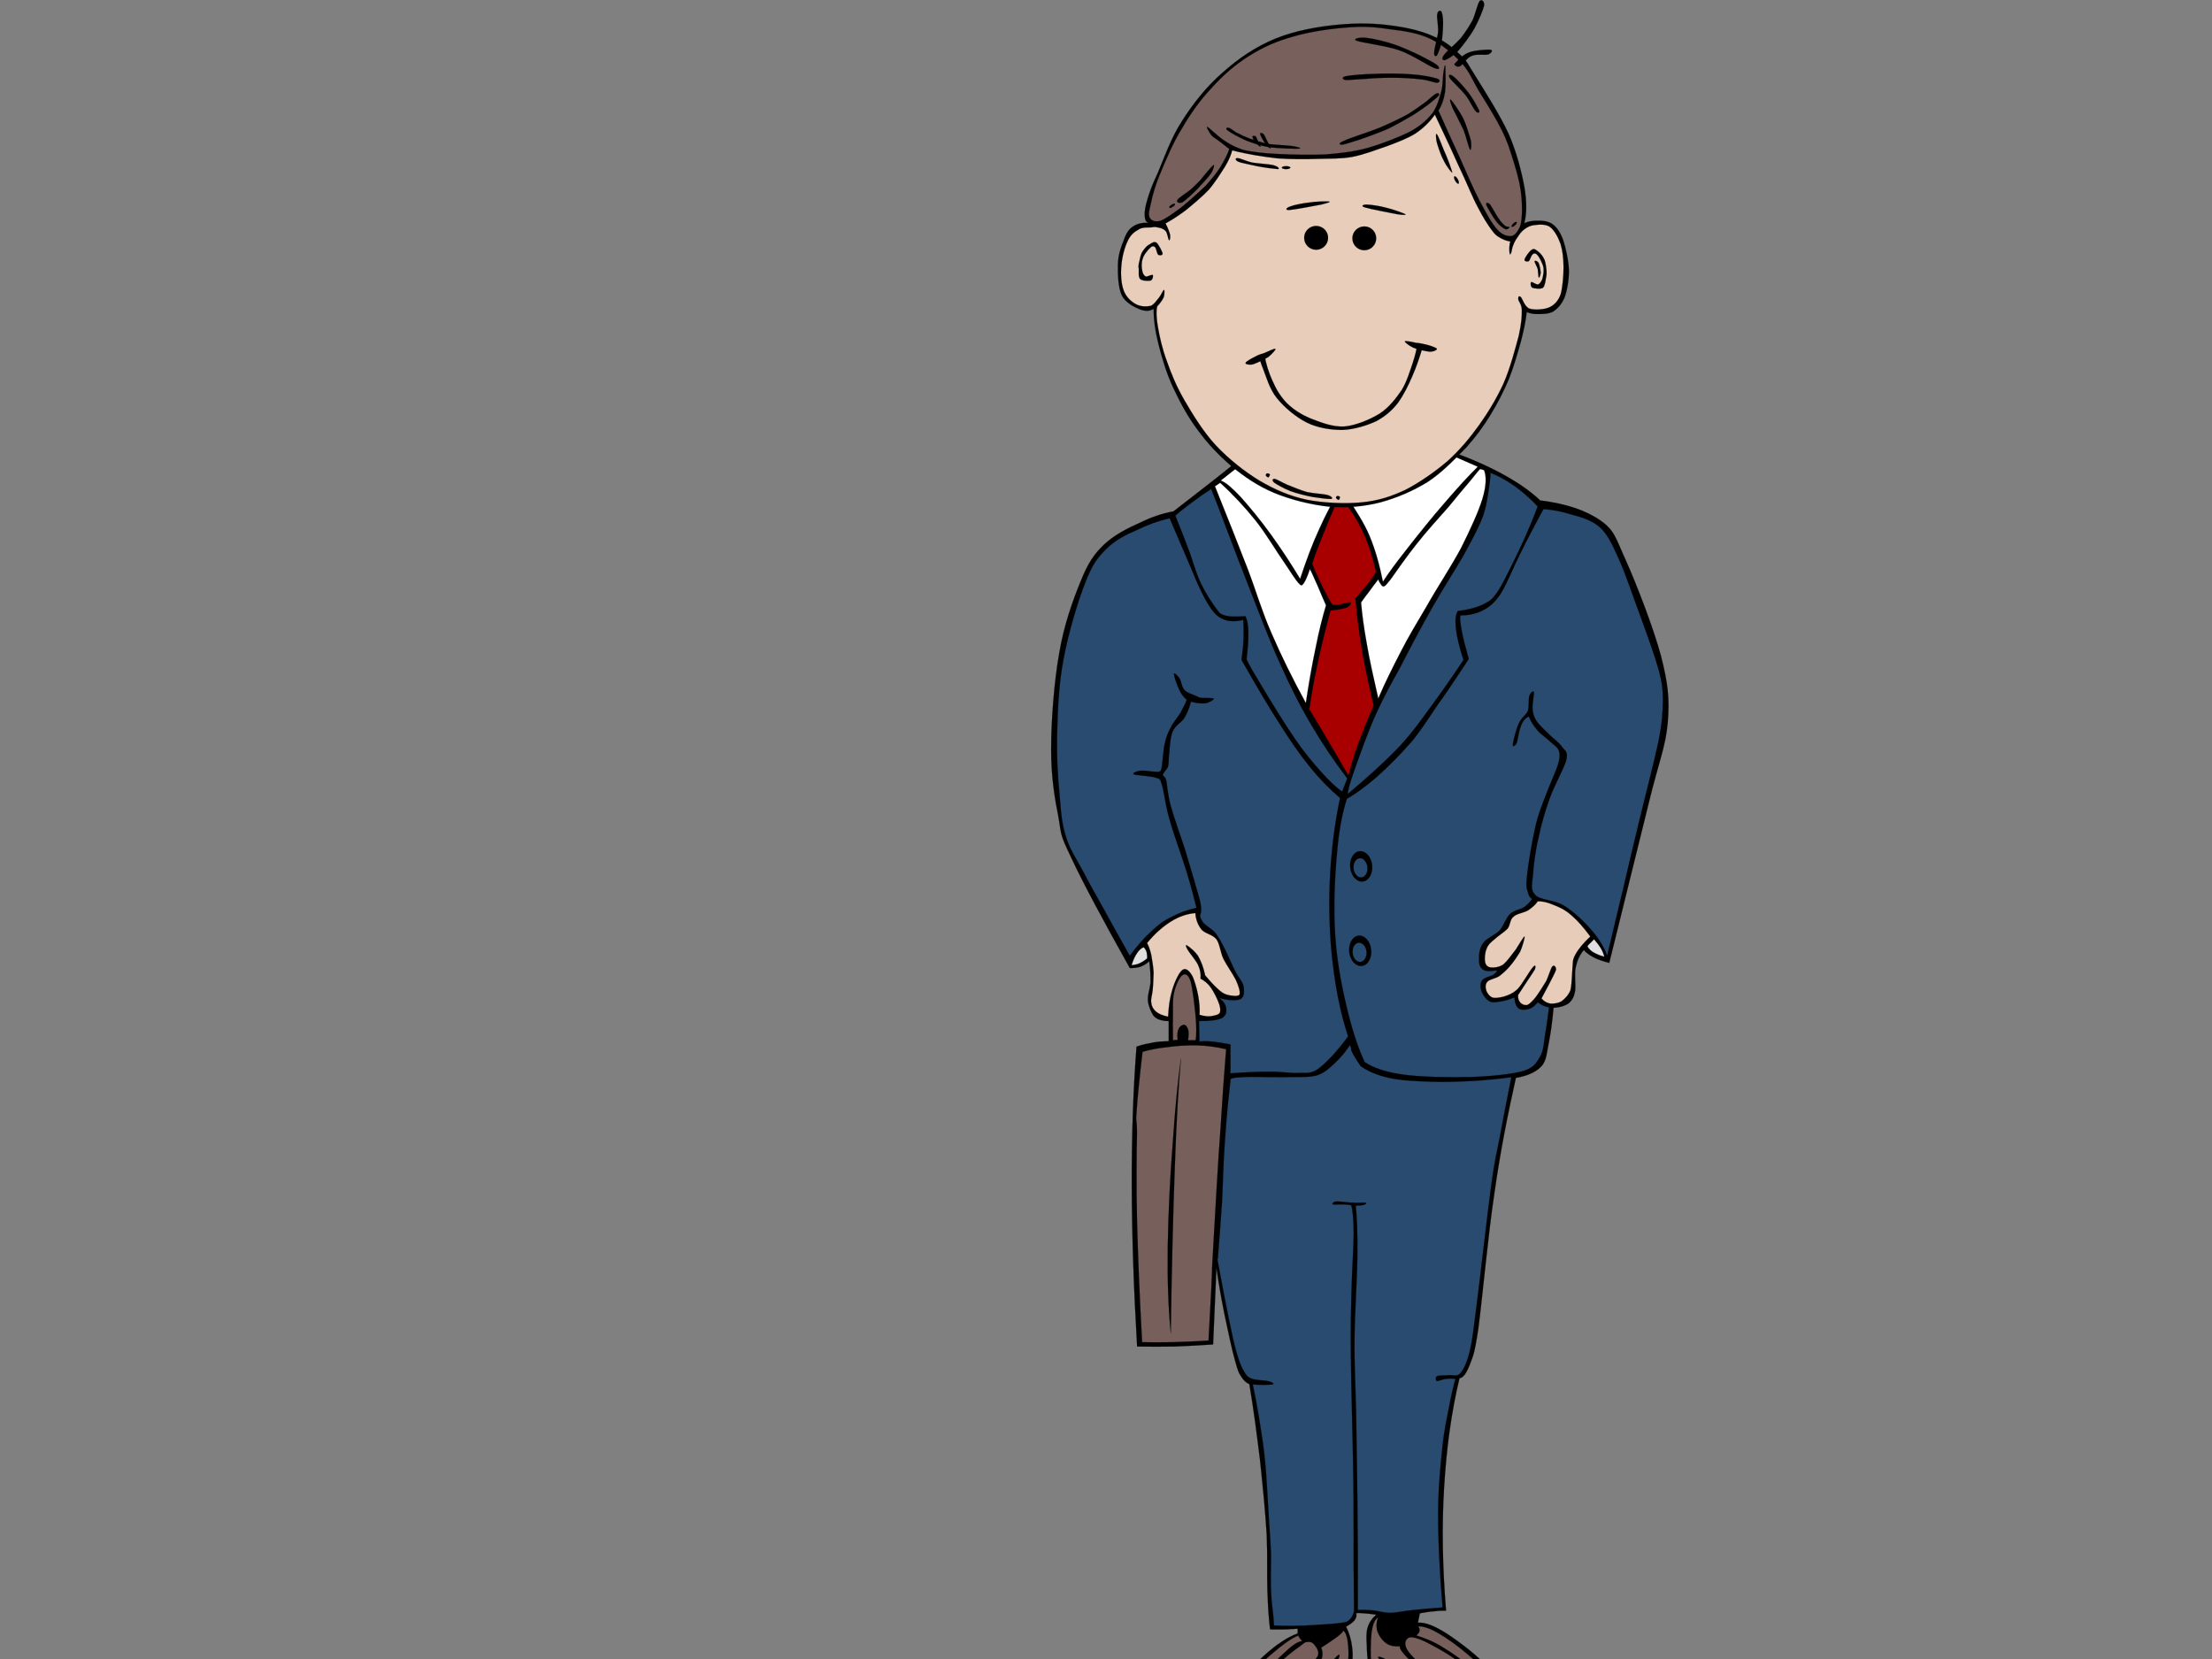 <?xml version="1.0"?><svg width="640" height="480" xmlns="http://www.w3.org/2000/svg">
 <rect width="100%" height="100%" fill="#808080" stroke="none"/>
 <title>business person</title>
 <g>
  <g id="g5">
   <g id="g3081">
    <path d="m365.359,127.343c-2.973,2.544 -6.603,5.488 -10.891,8.947c-4.345,3.488 -9.29,7.232 -14.95,11.663l0,0c-3.202,0.572 -6.289,1.629 -9.719,3.287c-3.545,1.572 -7.518,3.573 -10.491,6.433c-2.859,2.801 -4.517,5.23 -6.632,10.49c-2.173,5.288 -4.831,12.549 -6.203,20.782c-1.486,8.118 -2.344,19.696 -2.344,27.785c-0.029,8.004 1.058,14.464 2.144,19.839c0.915,5.203 0.2,4.345 3.688,11.634c3.43,7.347 9.033,17.753 16.923,31.873l0,0c1.086,0.029 2.115,-0.056 3.087,-0.372c0.972,-0.372 1.715,-0.858 2.544,-1.571l0,0c0.314,2.287 0.4,4.402 0.372,6.232c-0.2,1.829 -0.829,3.345 -0.772,4.86c0,1.401 0.686,2.916 1.172,3.888c0.4,0.915 0.943,1.315 1.744,1.744c0.8,0.343 1.801,0.572 3.116,0.572l0,0l0,5.832l0,0c-1.515,0.028 -3.173,0.085 -4.659,0.4c-1.515,0.285 -3.173,0.6 -4.659,1.172l0,0c-0.943,12.149 -1.401,25.098 -1.372,39.734c0.029,14.579 0.543,29.959 1.544,47.024l0,0c3.573,0.057 7.204,0.057 10.891,0c3.688,-0.143 7.347,-0.343 11.091,-0.6l0,0l0.972,-22.153l0,0c0.629,4.459 1.401,8.889 2.315,13.407c0.943,4.517 2.201,10.52 3.116,13.607c0.829,2.973 0.972,3.287 1.744,4.459c0.686,1.086 1.429,1.801 2.344,2.144l0,0c1.258,7.403 2.173,14.664 3.087,22.011c0.772,7.375 1.572,15.293 1.944,21.754c0.257,6.317 0.029,11.521 0.2,16.152c0.143,4.517 0.4,8.204 0.772,11.063l0,0c1.772,0.029 3.373,0.029 4.688,0c1.344,-0.086 2.401,-0.115 3.287,-0.2l0,0l0,1.372l0,0c-3.03,1.086 -6.232,3.259 -9.719,6.403c-3.545,3.23 -8.519,8.261 -11.063,12.435c-2.658,4.058 -4.088,8.433 -4.288,11.463c-0.2,2.916 0.943,5.631 3.316,5.832c2.373,0.057 6.603,-2.4 10.491,-5.059c3.802,-2.773 7.804,-6.317 12.235,-11.063l0,0l6.032,0l0,0c1.401,-1.515 2.859,-3.029 4.259,-4.659c1.315,-1.658 3.345,-3.229 4.088,-5.06c0.629,-2.03 0.686,-4.316 0.4,-6.402c-0.257,-2.058 -0.8,-4.002 -1.744,-5.832l0,0l0,0c1.201,-0.715 2.001,-1.258 2.516,-1.944c0.457,-0.715 0.629,-1.258 0.4,-1.944l0,0c0.486,-0.114 1.086,-0.114 2.115,0c0.943,0.029 2.173,0.2 3.688,0.4l0,0l0,0c-1.201,1.058 -2.115,2.344 -2.516,3.859c-0.429,1.486 -0.314,3.173 -0.2,5.06c0,1.715 0.172,3.573 0.4,5.46l0,0c0.773,2.03 1.972,3.773 3.488,5.231c1.486,1.486 3.402,2.573 5.631,3.487l0,0l6.032,-1.343l0,0c2.144,2.716 5.175,5.203 9.319,7.575c4.088,2.344 11.72,6.174 15.179,6.402c3.373,0.086 5.603,-2.344 5.031,-5.631c-0.772,-3.402 -5.46,-9.862 -9.119,-13.978c-3.773,-4.231 -9.147,-8.233 -12.721,-10.577c-3.517,-2.287 -6.375,-3.402 -8.461,-3.23l0,0l0.572,-2.716l0,0c1.429,-0.257 2.83,-0.486 4.088,-0.572c1.229,-0.172 2.43,-0.2 3.487,-0.2l0,0c-1.029,-12.635 -1.258,-24.269 -0.572,-35.561c0.686,-11.291 2.058,-21.697 4.459,-31.673l0,0c1.086,-0.144 1.915,-1.315 2.916,-3.745c0.829,-2.431 1.343,-2.431 2.544,-10.692c1.143,-8.519 2.801,-27.042 4.659,-39.248c1.743,-12.235 3.916,-23.011 6.203,-33.217l0,0c3.345,-0.572 5.774,-1.658 7.404,-3.373c1.544,-1.772 1.515,-4.002 2.115,-6.803c0.572,-2.859 1.029,-6.146 1.372,-10.091l0,0c1.972,-0.144 3.345,-0.601 4.459,-1.373c0.972,-0.915 1.458,-1.744 1.772,-3.487c0.285,-1.802 -0.286,-4.802 0.172,-6.803c0.429,-2.001 1.172,-3.688 2.344,-5.06l0,0c0.685,0.772 1.658,1.486 2.916,2.144c1.201,0.629 2.687,1.115 4.459,1.571l0,0c4.831,-19.553 8.576,-34.646 11.463,-46.395c2.83,-11.663 4.831,-16.065 5.46,-23.126c0.572,-7.118 0.029,-11.434 -1.944,-19.238c-2.115,-7.947 -7.146,-20.953 -10.119,-27.557c-3.001,-6.575 -3.259,-8.776 -7.374,-11.663c-4.231,-2.944 -9.919,-4.888 -17.494,-5.831l0,0c-3.059,-2.944 -6.975,-5.546 -11.863,-8.147c-4.945,-2.601 -10.662,-5.003 -17.466,-7.204l0,0c-16.953,-0.688 -33.932,-1.375 -50.913,-2.089l0,0z" id="path7" stroke-miterlimit="10" stroke-width="0.036" stroke="#000000" fill-rule="evenodd"/>
    <path d="m353.211,139.035l13.464,-10.662l49.425,1.658l11.464,5.003l0,0c-2.83,2.773 -5.832,6.117 -9.319,10.148c-3.516,3.973 -8.233,9.862 -11.291,13.807c-3.03,3.831 -5.346,6.975 -6.832,9.319l0,0c-1,-4.945 -2.173,-9.175 -3.83,-13.149c-1.629,-4.002 -4.459,-8.06 -5.832,-10.319c-1.429,-2.288 -2.315,-3.43 -2.658,-3.317l0,0c-2.144,3.402 -4.231,7.319 -6.146,11.634c-2.03,4.374 -3.716,9.005 -5.488,14.321l0,0c-2.716,-4.517 -5.488,-8.69 -8.318,-12.635c-2.887,-4.059 -6.46,-8.347 -8.833,-11.006c-2.517,-2.658 -4.346,-4.259 -5.804,-4.802l0,0z" id="path9" stroke-miterlimit="10" stroke-width="0.036" stroke="#000000" fill-rule="evenodd" fill="#ffffff"/>
    <path d="m387.484,143.523c-2.315,5.288 -4.059,9.519 -5.346,12.806c-1.315,3.287 -2.144,5.488 -2.487,6.832l0,0c1.029,2.516 2.03,4.631 3.001,6.66c0.972,1.944 1.915,3.659 2.83,5.145l0,0c0.343,0.114 0.915,0.114 1.829,0c0.886,-0.114 3.001,-0.886 3.487,-0.657c0.314,0.086 -0.229,1.058 -1.172,1.486c-1,0.343 -2.516,0.657 -4.659,0.829l0,0c-1.401,5.231 -2.658,10.148 -3.659,14.979c-1.058,4.831 -1.887,9.233 -2.487,13.635l0,0c0.8,1.258 2.058,3.402 4.002,6.66c1.915,3.202 4.316,7.289 7.318,12.492l0,0c0.715,-2.773 1.515,-5.717 2.83,-9.147c1.229,-3.402 2.687,-7.118 4.488,-11.148l0,0c-1.344,-5.403 -2.459,-10.634 -3.345,-15.808c-0.886,-5.231 -1.544,-10.205 -1.972,-15.15l0,0c1.658,-1.858 2.944,-3.373 3.973,-4.66c1,-1.372 1.629,-2.23 2.002,-3.001l0,0c-1.001,-4.545 -2.344,-8.689 -4.146,-12.32c-1.829,-3.688 -3.916,-6.861 -6.489,-9.633l0,0z" id="path11" stroke-miterlimit="10" stroke-width="0.036" stroke="#000000" fill-rule="evenodd" fill="#a80000"/>
    <path d="m353.038,139.692l-1.515,1.001l0,0c3.63,8.948 6.689,16.78 9.49,23.955c2.687,7.089 3.973,11.92 6.832,18.466c2.801,6.489 6.089,13.178 9.976,20.296l0,0c0.886,-5.946 1.829,-11.263 2.83,-15.951c0.943,-4.774 1.944,-8.776 3.001,-12.32l0,0c-1.429,-3.173 -2.344,-5.574 -3.173,-7.318c-0.8,-1.772 -1.258,-2.83 -1.486,-3.173l0,0c-0.715,2.144 -1.286,3.459 -1.829,4.174c-0.515,0.686 -0.686,0.772 -1.515,-0.172c-0.915,-1.029 -2.144,-3.03 -4.145,-6.003c-2.201,-3.086 -5.231,-8.318 -8.318,-12.148c-3.087,-3.831 -6.432,-7.433 -10.148,-10.806l0,0z" id="path13" stroke-miterlimit="10" stroke-width="0.036" stroke="#000000" fill-rule="evenodd" fill="#ffffff"/>
    <path d="m428.247,135.69l1.143,0.343l0,0c0.714,1.859 0.657,4.488 -0.486,8.319c-1.172,3.802 -3.516,8.89 -6.146,14.15c-2.744,5.173 -6.946,11.491 -9.833,16.636c-2.944,4.974 -5.345,8.947 -7.66,13.464c-2.344,4.574 -4.546,8.89 -6.489,13.492l0,0c-1.373,-6.003 -2.516,-11.12 -3.317,-15.808c-0.858,-4.688 -1.372,-8.604 -1.658,-11.977l0,0c0.8,-1.143 1.629,-2.258 2.487,-3.345c0.801,-1.172 1.63,-2.173 2.488,-3.316l0,0c0.172,0.543 0.4,0.943 0.685,1.315c0.229,0.343 0.486,0.829 1.001,0.686c0.428,-0.257 0.428,-0.172 2.001,-2.173c1.515,-2.144 4.659,-6.66 7.461,-10.148c2.772,-3.573 6.603,-7.718 9.176,-10.662c2.43,-2.944 4.287,-5.231 5.803,-6.975c1.572,-1.829 2.543,-3.202 3.344,-4.002l0,0z" id="path15" stroke-miterlimit="10" stroke-width="0.036" stroke="#000000" fill-rule="evenodd" fill="#ffffff"/>
    <path d="m350.381,141.522c-2.03,1.315 -3.716,2.487 -5.488,3.831c-1.744,1.315 -3.316,2.487 -4.831,3.83l0,0c1.544,3.773 2.887,7.318 4.145,10.634c1.172,3.345 1.915,6.175 3.345,9.147c1.401,2.887 3.116,5.574 5.145,8.176l0,0c0.486,0.572 1.372,0.915 2.658,1.143c1.258,0.143 2.887,0.143 5.003,0l0,0c0.486,1.029 0.8,2.544 0.829,4.659c0.029,2.087 -0.143,4.659 -0.515,7.833l0,0c0.543,1.286 2.03,3.802 4.345,7.661c2.344,3.888 6.66,11.005 9.633,15.293c2.83,4.116 5.346,7.118 7.661,9.662c2.315,2.601 4.202,4.345 6.003,5.66l0,0l1.486,-3.83l0,0c-3.773,-4.917 -7.232,-10.091 -10.491,-15.636c-3.316,-5.603 -5.946,-10.863 -8.976,-17.637c-3.173,-6.918 -6.317,-15.351 -9.319,-22.983c-3.087,-7.717 -6.861,-18.009 -8.661,-22.611c-1.802,-4.632 -2.459,-6.203 -1.972,-4.831l0,0z" id="path17" stroke-miterlimit="10" stroke-width="0.036" stroke="#000000" fill-rule="evenodd" fill="#294b70"/>
    <path d="m430.907,136.691c2.458,0.886 4.802,2.201 7.146,3.83c2.344,1.687 4.545,3.545 6.832,6.004l0,0c-1.258,3.43 -2.773,7.031 -4.659,11.148c-1.943,4.087 -4.831,10.147 -6.66,13.12c-1.887,2.773 -2.373,3.001 -4.316,4.002c-2.002,1.001 -4.459,1.629 -7.49,2.001l0,0c-0.629,1.058 -0.8,2.773 -0.514,5.145c0.285,2.344 0.972,5.346 2.172,9.005l0,0c-2.744,4.174 -5.631,8.29 -8.661,12.463c-3.059,4.145 -5.575,7.89 -9.634,12.32c-4.202,4.431 -9.176,8.947 -15.15,13.978l0,0c-0.029,-0.886 0.6,-3.23 2.001,-7.146c1.458,-4.031 3.973,-11.377 6.317,-16.322c2.23,-4.917 4.031,-8.09 6.832,-13.149c2.659,-5.26 6.433,-12.32 9.462,-17.637c3.03,-5.317 5.974,-9.805 8.49,-14.121c2.458,-4.402 4.574,-8.289 6.003,-11.977c1.286,-3.773 1.658,-8.033 2.002,-10.148c0.257,-2.144 0.199,-2.945 -0.172,-2.516l0,0z" id="path19" stroke-miterlimit="10" stroke-width="0.036" stroke="#000000" fill-rule="evenodd" fill="#294b70"/>
    <path d="m333.8,89.353c-0.057,3.116 0.457,6.545 1.429,10.405c0.943,3.802 2.344,8.49 4.316,12.635c1.944,4.087 4.145,8.289 7.032,12.063c2.773,3.83 5.946,7.174 9.633,10.347c3.63,3.001 7.604,5.774 12.378,7.775c4.802,2.002 10.834,3.488 16.094,4.031c5.174,0.372 10.034,-0.057 14.807,-1.286c4.746,-1.315 9.405,-3.287 13.635,-5.917c4.146,-2.716 7.947,-6.718 11.092,-9.918c2.916,-3.288 5.002,-6.146 7.031,-9.462c2.058,-3.345 3.831,-6.832 5.317,-10.348c1.429,-3.573 2.544,-7.575 3.458,-10.805c0.858,-3.259 1.429,-6.089 1.715,-8.604l0,0c0.829,0.4 1.887,0.6 3.173,0.6c1.286,-0.029 3.059,0.029 4.431,-0.714c1.315,-0.858 2.458,-2.058 3.316,-4.031c0.744,-2.002 1.315,-5.145 1.286,-7.89c-0.114,-2.916 -0.943,-6.66 -1.715,-8.918c-0.858,-2.23 -1.829,-3.602 -3.029,-4.459c-1.315,-0.915 -2.888,-1.029 -4.288,-1.001c-1.401,-0.029 -2.658,0.172 -3.888,0.714l0,0c0.743,-2.829 0.743,-6.26 0,-10.634c-0.83,-4.374 -2.259,-10.091 -4.603,-15.379c-2.487,-5.374 -7.118,-12.663 -9.49,-16.465c-2.373,-3.746 -2.401,-4.374 -4.402,-6.204c-2.002,-1.944 -4.288,-3.916 -7.519,-5.26c-3.316,-1.515 -7.347,-2.573 -11.977,-3.173c-4.716,-0.714 -10.119,-0.858 -15.779,-0.314c-5.803,0.514 -12.549,1.715 -18.238,4.03c-5.746,2.344 -10.834,5.832 -15.379,9.919c-4.631,4.031 -8.519,8.977 -11.663,13.95c-3.173,4.831 -5.403,11.291 -7.032,15.093c-1.744,3.716 -2.23,5.203 -2.887,7.318c-0.657,2.144 -0.943,3.717 -0.858,5.031c0.086,1.173 0.372,1.802 1.172,2.002l0,0c-1.972,-0.143 -3.516,0.285 -4.745,1.172c-1.258,0.858 -1.972,2.315 -2.601,4.146c-0.743,1.801 -1.486,3.973 -1.572,6.632c-0.057,2.63 0.029,6.832 1.143,9.062c1.029,2.087 3.602,3.345 5.174,4.002c1.574,0.571 2.802,0.628 4.031,-0.144l0,0l0,0z" id="path21" stroke-miterlimit="10" stroke-width="0.036" stroke="#000000" fill-rule="evenodd"/>
    <path d="m337.231,64.626c1.829,-0.972 3.802,-2.258 5.917,-3.858c2.058,-1.687 4.631,-3.802 6.603,-5.889c1.944,-2.288 3.487,-4.803 4.745,-6.775c1.115,-1.887 1.744,-3.459 2.001,-4.602l0,0c4.602,1.172 8.89,1.829 13.092,2.315c4.202,0.285 8.176,0.256 11.92,0.143c3.63,-0.114 6.375,0.029 9.776,-0.572c3.373,-0.657 7.032,-2.087 10.206,-3.173c3.087,-1.173 5.66,-2.115 8.06,-3.602c2.287,-1.572 4.117,-3.316 5.604,-5.46l0,0c1.172,2.458 2.372,5.06 3.716,7.918c1.344,2.801 2.63,5.86 4.174,9.062c1.486,3.173 3.059,7.118 4.602,9.948c1.402,2.744 2.887,5.06 4.031,6.603c1.086,1.43 1.486,1.602 2.43,2.172c0.915,0.486 1.772,0.858 2.888,1.001l0,0c-0.2,0.515 -0.257,1.086 -0.286,1.715c-0.057,0.515 0.029,1.802 0.143,2.002c0.086,0.143 0.229,-0.086 0.429,-0.573c0.144,-0.485 0.229,-1.458 0.572,-2.143c0.285,-0.801 0.714,-1.572 1.286,-2.315c0.486,-0.83 1.201,-1.744 2.03,-2.288c0.772,-0.6 1.772,-1.085 3.001,-1.143c1.172,-0.172 3.087,-0.314 4.316,0.572c1.201,0.886 2.315,2.887 3.03,4.888c0.572,1.887 0.858,4.087 0.858,6.603c0.028,2.459 -0.257,6.032 -0.858,8.061c-0.686,1.858 -1.83,3.059 -3.317,3.716c-1.601,0.657 -4.402,0.801 -5.745,0.314c-1.344,-0.572 -1.972,-2.859 -2.431,-3.316c-0.6,-0.457 -0.772,-0.115 -0.743,0.572c-0.029,0.572 0.972,1.372 1.029,3.173c0.029,1.744 -0.086,3.83 -0.886,7.461c-0.972,3.573 -2.487,9.434 -4.431,13.836c-2.001,4.345 -4.402,8.289 -7.089,12.062c-2.658,3.688 -5.46,7.061 -8.947,10.234c-3.63,3.116 -8.348,6.432 -12.492,8.519c-4.231,1.944 -7.775,3.087 -12.492,3.545c-4.86,0.457 -10.977,0.2 -15.922,-0.772c-5.031,-1.086 -9.205,-2.916 -13.607,-5.488c-4.431,-2.687 -9.005,-6.346 -12.635,-10.206c-3.688,-3.973 -6.718,-8.976 -9.09,-13.035c-2.401,-4.145 -3.888,-7.86 -5.117,-11.376c-1.344,-3.63 -2.087,-7.003 -2.544,-9.662c-0.486,-2.631 -0.572,-4.717 -0.257,-6.146l0,0c0.858,-0.973 1.515,-1.802 1.858,-2.601c0.343,-0.858 0.286,-2.2 0.143,-2.172c-0.286,-0.057 -0.8,1.401 -1.429,2.172c-0.657,0.744 -1.429,2.03 -2.43,2.431c-1.229,0.256 -2.801,0.256 -4.173,-0.429c-1.401,-0.744 -2.859,-2.002 -3.602,-3.888c-0.772,-1.887 -0.972,-4.945 -0.715,-7.318c0.172,-2.516 0.972,-5.431 1.858,-7.204c0.829,-1.829 2.001,-2.63 3.173,-3.287c1.086,-0.686 2.458,-0.515 3.459,-0.572c0.829,-0.115 1.315,-0.229 2.001,0c0.8,0.114 1.601,0.343 2.287,1.001c0.543,0.543 0.743,2.516 1.029,2.716c0.2,0.114 0.4,-0.772 0.286,-1.572c-0.202,-0.86 -0.603,-1.889 -1.317,-3.318l0,0z" id="path23" stroke-miterlimit="10" stroke-width="0.036" stroke="#000000" fill-rule="evenodd" fill="#e8cdba"/>
    <path d="m329.626,75.717c0.2,-0.885 0.429,-2.258 1.001,-3.029c0.543,-0.8 1.258,-1.687 2.03,-2.002c0.6,-0.429 1.372,-0.943 2.001,-0.429c0.543,0.486 1.629,2.459 1.715,3.144c0.057,0.515 -1,0.573 -1.286,0.286c-0.4,-0.429 -0.543,-1.801 -0.858,-2.144c-0.372,-0.4 -0.886,-0.429 -1.429,0.144c-0.572,0.514 -1.887,2.001 -2.173,3.144c-0.4,1.058 -0.372,2.544 -0.143,3.458c0.114,0.858 0.486,1.429 1.001,1.715c0.486,0.143 1.715,-0.658 2.03,-0.429c0.229,0.229 0,1.315 -0.572,1.601c-0.629,0.144 -2.516,0.115 -3.03,-0.429c-0.629,-0.629 -0.4,-2.03 -0.429,-2.887c-0.142,-0.828 -0.057,-1.4 0.143,-2.144l0,0z" id="path25" stroke-miterlimit="10" stroke-width="0.036" stroke="#000000" fill-rule="evenodd"/>
    <path d="m447.457,78.347c-0.115,-0.943 -0.229,-2.287 -0.572,-3.144c-0.457,-1 -1.058,-1.802 -1.687,-2.287c-0.573,-0.457 -1.286,-1.173 -1.915,-0.715c-0.744,0.343 -2.058,2.287 -2.173,2.859c-0.2,0.543 0.8,0.743 1.229,0.485c0.372,-0.343 0.686,-1.743 1.173,-2.001c0.372,-0.372 0.914,-0.257 1.401,0.343c0.486,0.629 1.401,2.258 1.658,3.459c0.172,1.114 -0.085,2.516 -0.343,3.43c-0.314,0.744 -0.773,1.401 -1.258,1.544c-0.573,0 -1.687,-0.829 -1.915,-0.715c-0.286,0.144 -0.286,1.315 0.314,1.658c0.544,0.201 2.373,0.457 3.059,0c0.572,-0.543 0.714,-1.943 0.858,-2.772c0.17,-0.773 0.228,-1.372 0.17,-2.144l0,0z" id="path27" stroke-miterlimit="10" stroke-width="0.036" stroke="#000000" fill-rule="evenodd"/>
    <path d="m444.027,75.574c-0.114,0.286 0.657,1.458 0.886,2.287c0.114,0.8 0.172,2.173 0.286,2.459c0.143,0.143 0.485,-0.63 0.572,-1.315c0,-0.744 -0.343,-2.315 -0.572,-2.859c-0.314,-0.63 -1.143,-0.858 -1.172,-0.572l0,0z" id="path29" stroke-miterlimit="10" stroke-width="0.036" stroke="#000000" fill-rule="evenodd"/>
    <path d="m377.336,68.8c0,1.915 1.544,3.459 3.459,3.459c1.915,0 3.459,-1.544 3.459,-3.459c0,-1.887 -1.544,-3.43 -3.459,-3.43c-1.915,0 -3.459,1.543 -3.459,3.43l0,0z" id="path31" stroke-miterlimit="10" stroke-width="0.036" stroke="#000000" fill-rule="evenodd"/>
    <path d="m391.286,68.943c0,1.915 1.544,3.458 3.459,3.458c1.887,0 3.43,-1.543 3.43,-3.458c0,-1.887 -1.543,-3.43 -3.43,-3.43c-1.914,0 -3.459,1.544 -3.459,3.43l0,0z" id="path33" stroke-miterlimit="10" stroke-width="0.036" stroke="#000000" fill-rule="evenodd"/>
    <path d="m373.334,59.737c1,-0.429 3.487,-0.914 5.46,-1.143c1.801,-0.314 5.145,-0.372 5.746,-0.286c0.543,0.086 -0.257,0.372 -2.173,0.858c-2.03,0.4 -7.832,1.486 -9.348,1.602c-1.486,0.027 -0.715,-0.715 0.314,-1.031l0,0z" id="path35" stroke-miterlimit="10" stroke-width="0.036" stroke="#000000" fill-rule="evenodd"/>
    <path d="m395.575,59.195c0.972,0.029 3.658,0.372 5.517,0.915c1.858,0.429 4.859,1.514 5.46,1.829c0.457,0.257 -0.429,0.343 -2.344,0.029c-2.03,-0.4 -7.832,-1.486 -9.262,-1.944c-1.486,-0.457 -0.4,-0.916 0.629,-0.829l0,0z" id="path37" stroke-miterlimit="10" stroke-width="0.036" stroke="#000000" fill-rule="evenodd"/>
    <path d="m358.242,46.76c0.943,0.429 3.459,0.829 5.46,1.315c1.915,0.4 5.174,0.8 6.032,0.858c0.657,-0.172 -0.029,-0.772 -1.286,-1.143c-1.258,-0.314 -4.345,-0.457 -6.06,-0.743c-1.801,-0.372 -3.602,-1.315 -4.288,-1.286c-0.83,-0.057 -0.744,0.572 0.143,1.001l0,0z" id="path39" stroke-miterlimit="10" stroke-width="0.036" stroke="#000000" fill-rule="evenodd"/>
    <path d="m415.87,41.729c0.4,1.315 1.143,3.545 2.002,5.031c0.657,1.373 2.2,3.345 2.315,3.173c-0.029,-0.314 -0.973,-3.116 -1.744,-4.888c-0.886,-1.858 -2.201,-5.689 -2.716,-6.203c-0.4,-0.544 -0.315,1.486 0.142,2.887l0,0z" id="path41" stroke-miterlimit="10" stroke-width="0.036" stroke="#000000" fill-rule="evenodd"/>
    <path d="m370.877,48.504c0,0.229 0.543,0.429 1.229,0.429c0.658,0 1.229,-0.2 1.229,-0.429c0,-0.257 -0.572,-0.429 -1.229,-0.429c-0.687,0 -1.229,0.172 -1.229,0.429l0,0z" id="path43" stroke-miterlimit="10" stroke-width="0.036" stroke="#000000" fill-rule="evenodd"/>
    <path d="m420.816,51.019c-0.229,0.114 -0.115,0.686 0.2,1.258c0.343,0.6 0.772,0.972 0.972,0.858c0.2,-0.115 0.115,-0.686 -0.2,-1.258c-0.343,-0.6 -0.772,-0.973 -0.972,-0.858l0,0z" id="path45" stroke-miterlimit="10" stroke-width="0.036" stroke="#000000" fill-rule="evenodd"/>
    <path d="m364.559,103.274l1.286,-0.572l0,0c0.457,2.631 1.229,5.117 2.315,7.461c0.972,2.315 2.315,4.545 4.145,6.46c1.858,1.801 4.088,3.287 6.918,4.459c2.801,1.085 6.317,2.516 9.776,2.315c3.345,-0.314 7.375,-2.002 10.206,-3.746c2.687,-1.743 4.716,-4.431 6.317,-6.746c1.544,-2.516 2.373,-5.46 3.144,-7.632c0.686,-2.173 1.201,-3.945 1.315,-5.317l0,0l1.715,0.143l0,0c-0.858,3.002 -1.829,5.917 -3.03,8.633c-1.172,2.773 -2.516,5.46 -4.145,7.747c-1.687,2.23 -3.602,3.859 -6.203,5.317c-2.716,1.286 -6.575,2.487 -9.919,2.601c-3.402,0 -7.204,-0.6 -10.319,-2.144c-3.23,-1.629 -6.546,-4.459 -8.633,-7.061c-2.115,-2.573 -3.116,-6.261 -3.888,-8.204c-0.83,-2.03 -1.201,-3.23 -1.001,-3.716l0,0z" id="path47" stroke-miterlimit="10" stroke-width="0.036" stroke="#000000" fill-rule="evenodd"/>
    <path d="m363.272,103.131c0.8,-0.486 1.658,-0.715 2.573,-1.001c0.943,-0.372 2.916,-1.429 3.173,-1.173c0.2,0.2 -1.029,1.486 -2.03,2.315c-1.201,0.773 -3.345,1.744 -4.459,2.144c-1.115,0.229 -2.344,-0.057 -2.144,-0.429c0.143,-0.457 1.915,-1.371 2.887,-1.857l0,0z" id="path49" stroke-miterlimit="10" stroke-width="0.036" stroke="#000000" fill-rule="evenodd"/>
    <path d="m412.525,99.671c-1.029,-0.2 -1.801,-0.457 -2.744,-0.457c-1.115,-0.314 -3.173,-0.629 -3.316,-0.486c-0.143,0.229 1.143,1.258 2.43,1.858c1.143,0.515 3.659,1.058 4.803,1.172c1.172,0 2.143,-0.543 2.03,-0.857c-0.258,-0.373 -2.202,-1.002 -3.202,-1.231l0,0z" id="path51" stroke-miterlimit="10" stroke-width="0.036" stroke="#000000" fill-rule="evenodd"/>
    <path d="m355.668,43.101c-0.572,1.801 -1.544,3.458 -2.601,5.288c-1.143,1.772 -2.344,3.23 -4.145,5.26c-1.944,1.887 -5.003,4.631 -7.175,6.375c-2.287,1.687 -4.402,3.259 -5.917,3.831c-1.572,0.486 -2.658,0 -3.144,-0.8c-0.543,-0.915 -0.172,-2.259 0.343,-4.374c0.457,-2.172 1.172,-4.974 2.687,-8.519c1.515,-3.659 3.716,-8.947 6.26,-13.007c2.43,-4.202 5.117,-8.004 8.404,-11.52c3.202,-3.602 6.861,-6.861 10.977,-9.433c4.059,-2.573 8.176,-4.374 13.121,-5.717c4.831,-1.402 11.091,-2.258 15.808,-2.573c4.602,-0.372 8.118,-0.029 12.092,0.572c3.831,0.457 7.861,1.058 11.321,2.687c3.487,1.572 6.774,4.517 9.205,7.061c2.23,2.458 3.173,5.031 4.831,7.832c1.743,2.801 3.716,5.974 5.26,8.747c1.429,2.601 2.172,4.002 3.345,7.061c1.058,3.03 2.544,7.719 3.259,10.977c0.629,3.116 0.744,5.546 0.773,7.747c-0.029,2.115 -0.144,3.83 -0.657,5.145c-0.629,1.258 -1.344,2.373 -2.459,2.573c-1.143,0.028 -2.487,-0.2 -4.03,-1.887c-1.658,-1.802 -3.345,-4.975 -5.175,-8.404c-1.829,-3.573 -3.658,-7.833 -5.603,-12.235c-2.058,-4.402 -4.031,-8.89 -6.26,-13.779l0,0c0.914,-1.429 1.543,-3.144 1.887,-5.26c0.285,-2.258 0.143,-6.489 0.114,-7.518c-0.114,-0.943 -0.372,0.429 -0.543,1.687c-0.257,1.229 -0.086,3.202 -0.572,5.26c-0.544,1.972 -1.143,4.402 -2.573,6.518c-1.602,1.944 -3.373,3.659 -6.518,5.375c-3.288,1.658 -8.461,3.658 -12.55,4.802c-4.116,1.086 -7.518,1.429 -11.748,1.801c-4.316,0.2 -9.691,0.086 -13.693,-0.114c-4.031,-0.172 -7.318,-0.544 -9.976,-1.115c-2.658,-0.8 -4.431,-1.829 -6.089,-2.973c-1.829,-1.258 -4.002,-3.458 -4.545,-3.745c-0.572,-0.229 0.543,1.687 1.143,2.43c0.515,0.6 1.258,0.915 2.115,1.602c0.857,0.6 1.829,1.458 3.029,2.344l0,0z" id="path53" stroke-miterlimit="10" stroke-width="0.036" stroke="#000000" fill-rule="evenodd" fill="#78605c"/>
    <path d="m340.661,57.85c0.372,-0.685 2.716,-2.058 3.83,-3.001c1.001,-0.915 1.601,-1.486 2.687,-2.601c1.086,-1.258 3.316,-4.145 3.916,-4.459c0.4,-0.343 0.029,1.286 -0.772,2.459c-0.858,1.172 -2.43,2.887 -3.831,4.374c-1.429,1.429 -3.402,3.287 -4.374,3.916c-1.029,0.428 -1.887,-0.059 -1.458,-0.688l0,0z" id="path55" stroke-miterlimit="10" stroke-width="0.036" stroke="#000000" fill-rule="evenodd"/>
    <path d="m338.317,60.081c0.086,0.172 0.543,0.057 1,-0.257c0.457,-0.286 0.743,-0.657 0.629,-0.829c-0.086,-0.143 -0.543,-0.029 -1,0.257c-0.457,0.314 -0.743,0.685 -0.629,0.829l0,0z" id="path57" stroke-miterlimit="10" stroke-width="0.036" stroke="#000000" fill-rule="evenodd"/>
    <path d="m355.212,37.755c0.829,0.657 3.316,2.001 5.374,2.916c1.887,0.744 4.088,1.486 6.603,1.915c2.516,0.343 7.489,0.486 8.633,0.429c1.086,-0.143 -0.572,-0.543 -2.002,-0.772c-1.544,-0.2 -4.717,-0.314 -6.746,-0.573c-2.115,-0.457 -3.802,-0.972 -5.374,-1.543c-1.572,-0.572 -2.801,-1.173 -3.802,-1.687c-1.058,-0.544 -1.915,-1.429 -2.344,-1.458c-0.486,-0.144 -1.229,0.114 -0.342,0.772l0,0z" id="path59" stroke-miterlimit="10" stroke-width="0.036" stroke="#000000" fill-rule="evenodd"/>
    <path d="m364.615,38.87c0.114,0.457 1,2.058 1.572,2.801c0.515,0.715 1.258,1.286 1.458,1.258c0.086,-0.143 -0.572,-1.258 -0.886,-1.915c-0.457,-0.714 -0.829,-1.943 -1.229,-2.258c-0.372,-0.399 -1.085,-0.399 -0.915,0.115l0,0z" id="path61" stroke-miterlimit="10" stroke-width="0.036" stroke="#000000" fill-rule="evenodd"/>
    <path d="m362.386,39.556c-0.057,0.286 0.457,1.143 0.886,1.687c0.343,0.429 1.344,1.315 1.458,1.23c0.086,-0.172 -0.686,-1.43 -0.886,-1.915c-0.2,-0.515 -0.429,-1.029 -0.572,-1.115c-0.257,-0.2 -0.914,-0.2 -0.886,0.114l0,0z" id="path63" stroke-miterlimit="10" stroke-width="0.036" stroke="#000000" fill-rule="evenodd"/>
    <path d="m388.828,40.757c1.744,-0.886 7.204,-2.516 10.319,-3.802c3.059,-1.286 5.745,-2.601 8.06,-3.831c2.173,-1.343 4.002,-2.687 5.375,-3.688c1.372,-1.143 2.23,-2.002 2.916,-2.344c0.629,-0.257 1.115,-0.115 0.8,0.543c-0.429,0.544 -1.887,1.658 -3.144,2.687c-1.286,0.915 -2.744,2.002 -4.602,3.144c-1.944,1.115 -4.517,2.601 -6.946,3.802c-2.544,1.115 -5.746,2.23 -7.947,3.03c-2.287,0.714 -4.488,1.458 -5.288,1.571c-0.858,0.029 -1.373,-0.342 0.457,-1.114l0,0z" id="path65" stroke-miterlimit="10" stroke-width="0.036" stroke="#000000" fill-rule="evenodd"/>
    <path d="m389.514,22.033c1.458,-0.314 4.917,-0.572 8.176,-0.657c3.201,-0.143 7.375,-0.143 10.52,0.114c3.001,0.172 6.203,0.801 7.518,1.23c1.229,0.4 0.829,1.143 0.114,1.229c-0.772,0 -2.6,-0.773 -4.716,-1.001c-2.258,-0.256 -5.575,-0.485 -8.29,-0.457c-2.744,0 -5.574,0.114 -7.833,0.343c-2.4,0.086 -4.716,0.372 -5.717,0.314c-0.887,-0.144 -1.286,-0.887 0.228,-1.116l0,0z" id="path67" stroke-miterlimit="10" stroke-width="0.036" stroke="#000000" fill-rule="evenodd"/>
    <path d="m392.63,11.827c1.543,0.544 8.376,1.402 12.12,2.688c3.716,1.286 8.29,4.374 10.206,5.174c1.829,0.686 1.543,-0.172 1.001,-0.686c-0.629,-0.657 -2.344,-1.515 -4.374,-2.573c-2.115,-1.114 -5.175,-2.487 -7.861,-3.458c-2.83,-1.001 -6.518,-1.829 -8.404,-2.03c-1.888,-0.229 -4.289,0.285 -2.688,0.885l0,0z" id="path69" stroke-miterlimit="10" stroke-width="0.036" stroke="#000000" fill-rule="evenodd"/>
    <path d="m419.414,22.491c0.486,0.885 3.345,3.373 4.602,5.031c1.286,1.601 2.144,3.83 2.917,4.602c0.572,0.714 1.343,0.6 1,-0.229c-0.429,-0.915 -1.772,-3.402 -3.03,-5.031c-1.286,-1.687 -3.43,-4.031 -4.345,-4.717c-1,-0.8 -1.716,-0.572 -1.144,0.343l0,0z" id="path71" stroke-miterlimit="10" stroke-width="0.036" stroke="#000000" fill-rule="evenodd"/>
    <path d="m419.758,28.865c0.543,0.457 2.4,3.173 3.487,5.175c0.973,1.943 1.715,4.66 2.23,6.26c0.314,1.343 0.2,2.344 0.114,2.687c-0.114,0.515 -0.114,0.629 -0.457,-0.114c-0.372,-0.915 -0.972,-3.402 -1.687,-5.26c-0.914,-1.972 -2.43,-4.831 -3.116,-6.261c-0.688,-1.572 -1.03,-2.917 -0.573,-2.487l0,0z" id="path73" stroke-miterlimit="10" stroke-width="0.036" stroke="#000000" fill-rule="evenodd"/>
    <path d="m430.078,59.366c0.4,0.886 1.887,3.516 2.916,4.802c0.886,1.115 1.858,1.83 2.572,2.144c0.657,0.172 1.143,-0.429 1.23,-0.572c-0.029,-0.172 -0.801,-0.029 -1.23,-0.344c-0.543,-0.4 -1.143,-1.029 -1.686,-1.771c-0.629,-0.858 -1.344,-2.087 -1.802,-2.916c-0.543,-0.8 -0.915,-1.658 -1.229,-1.802c-0.457,-0.285 -1.086,-0.429 -0.771,0.458l0,0z" id="path75" stroke-miterlimit="10" stroke-width="0.036" stroke="#000000" fill-rule="evenodd"/>
    <path d="m437.366,65.598c0.143,0.143 0.572,-0.057 0.972,-0.429c0.4,-0.372 0.6,-0.773 0.457,-0.915c-0.114,-0.143 -0.543,0.057 -0.943,0.429c-0.4,0.372 -0.6,0.772 -0.486,0.915l0,0z" id="path77" stroke-miterlimit="10" stroke-width="0.036" stroke="#000000" fill-rule="evenodd"/>
    <path d="m414.956,15.058c0.085,-1.229 0.857,-3.716 1.114,-5.603c0.172,-1.887 -0.457,-4.374 -0.229,-5.375c0.144,-0.972 0.886,-1.201 1.23,-0.686c0.228,0.457 0.457,1.687 0.457,3.259c-0.029,1.515 -0.143,4.088 -0.457,5.717c-0.372,1.543 -1.001,3.173 -1.344,3.688c-0.372,0.372 -0.887,0.144 -0.772,-1l0,0z" id="path79" stroke-miterlimit="10" stroke-width="0.036" stroke="#000000" fill-rule="evenodd"/>
    <path d="m417.756,15.945c0.715,-1.058 3.345,-3.173 4.802,-4.802c1.401,-1.772 2.488,-3.488 3.488,-5.26c0.829,-1.887 1.458,-4.746 2.001,-5.488c0.515,-0.8 1.515,-0.057 1.344,1.229c-0.314,1.315 -1.544,4.288 -2.801,6.603c-1.229,2.2 -3.345,4.916 -4.687,6.489c-1.459,1.486 -3.173,2.458 -3.83,2.687c-0.773,0.085 -1.03,-0.4 -0.316,-1.458l0,0z" id="path81" stroke-miterlimit="10" stroke-width="0.036" stroke="#000000" fill-rule="evenodd"/>
    <path d="m421.216,18.088c0.6,-0.686 2.087,-2.315 3.802,-2.917c1.601,-0.629 5.203,-0.885 6.174,-0.772c0.915,0.086 0.286,0.973 -0.572,1.344c-0.972,0.285 -3.487,-0.2 -4.802,0.429c-1.401,0.514 -2.487,2.4 -3.259,2.916c-0.8,0.429 -1.286,0.029 -1.458,-0.115c-0.285,-0.17 -0.543,-0.313 0.115,-0.885l0,0z" id="path83" stroke-miterlimit="10" stroke-width="0.036" stroke="#000000" fill-rule="evenodd"/>
    <path d="m368.703,139.664c0.772,0.544 2.773,1.687 4.688,2.431c1.858,0.685 4.316,1.286 6.375,1.687c2.001,0.314 4.574,0.657 5.403,0.572c0.686,-0.143 -0.057,-0.858 -1.143,-1.143c-1.315,-0.343 -3.802,-0.4 -5.803,-0.829c-2.058,-0.572 -4.259,-1.543 -5.832,-2.144c-1.572,-0.714 -2.973,-1.571 -3.545,-1.687c-0.629,-0.087 -0.972,0.427 -0.143,1.114l0,0z" id="path85" stroke-miterlimit="10" stroke-width="0.036" stroke="#000000" fill-rule="evenodd"/>
    <path d="m386.884,143.523c-0.143,0 -0.457,0.343 -0.286,0.6c0.057,0.114 0.515,0.543 0.715,0.515c0.2,-0.057 0.372,-0.686 0.4,-0.801c-0.172,-0.256 -0.6,-0.399 -0.829,-0.314l0,0z" id="path87" stroke-miterlimit="10" stroke-width="0.036" stroke="#000000" fill-rule="evenodd"/>
    <path d="m366.588,136.977c-0.257,0.057 -0.4,0.372 -0.314,0.629c-0.029,0.114 0.543,0.543 0.715,0.515c0.172,-0.086 0.429,-0.657 0.429,-0.83c-0.172,-0.256 -0.6,-0.4 -0.829,-0.314l0,0z" id="path89" stroke-miterlimit="10" stroke-width="0.036" stroke="#000000" fill-rule="evenodd"/>
    <path d="m338.431,149.955c-3.373,0.773 -6.489,1.915 -9.576,3.43c-3.144,1.343 -6.203,2.887 -8.719,5.403c-2.544,2.487 -4.116,4.517 -6.146,9.833c-2.144,5.346 -4.888,14.665 -6.26,22.011c-1.401,7.289 -1.687,14.636 -1.858,21.382c-0.2,6.689 0.229,13.321 0.743,18.466c0.4,5.06 0.657,8.061 1.858,11.777c1.115,3.602 3.202,6.632 5.031,10.091c1.744,3.374 3.373,6.26 5.66,10.32c2.201,4.059 4.774,8.576 7.718,13.864l0,0c2.03,-2.773 4.116,-5.145 6.146,-7.003c2.03,-1.915 3.745,-3.23 6.032,-4.288c2.173,-1.172 4.545,-2.03 7.118,-2.573l0,0c-0.657,-2.6 -1.486,-6.003 -2.83,-10.32c-1.315,-4.402 -3.916,-11.291 -5.031,-15.493c-1.229,-4.231 -1.486,-7.604 -2.087,-9.576c-0.629,-1.972 -0.429,-1.801 -1.715,-2.23c-1.515,-0.543 -5.603,-0.715 -6.403,-0.972c-0.772,-0.4 0.915,-1.029 2.087,-1.115c1.201,-0.057 3.688,0.4 4.802,0.372c0.915,-0.2 0.772,-0.057 1.115,-1.344c0.257,-1.401 0.429,-4.86 0.858,-6.746c0.372,-1.915 0.943,-3.259 1.715,-4.688c0.715,-1.544 2.03,-2.973 2.83,-4.288c0.715,-1.372 1.429,-2.601 1.829,-3.802l0,0c-0.743,-0.629 -1.544,-1.515 -2.087,-2.773c-0.686,-1.315 -1.629,-4.088 -1.601,-4.688c-0.029,-0.6 1.058,0.429 1.601,1.229c0.515,0.829 0.6,2.458 1.486,3.459c0.858,0.858 2.516,1.286 3.43,1.715c0.686,0.286 0.429,0.343 1.229,0.486c0.772,0.114 3.545,-0.057 3.802,0.257c0.143,0.257 -1.344,1.143 -2.458,1.344c-1.115,0.086 -2.544,0 -4.174,-0.486l0,0c-0.4,1.715 -1.086,3.345 -1.944,4.774c-0.943,1.344 -2.601,2.144 -3.316,3.83c-0.743,1.715 -0.858,4.459 -1,6.26c-0.257,1.601 -0.086,2.916 -0.372,3.945c-0.372,0.972 -1.372,1.601 -1.458,2.315c-0.114,0.629 0.543,0.172 0.972,1.715c0.257,1.458 0.372,3.802 1.229,7.146c0.858,3.23 2.83,8.69 4.059,12.406c1.086,3.63 2.03,6.832 2.83,9.49c0.686,2.601 1.372,4.546 1.715,6.146c0.314,1.571 0.314,2.601 0.114,3.202l0,0c-0.372,0.8 -0.057,1.514 0.629,2.572c0.686,0.973 2.573,1.859 3.688,3.202c0.915,1.229 1.658,2.544 2.573,4.402c0.915,1.802 2.115,4.631 3.059,6.518c0.886,1.858 2.144,2.973 2.458,4.431c0.2,1.373 0.314,3.002 -0.858,3.688c-1.172,0.543 -3.259,0.457 -6.146,-0.257l0,0c1.229,0.972 1.772,1.772 1.972,2.829c0.143,1.001 0.029,2.201 -1.229,2.944c-1.315,0.601 -3.487,0.886 -6.632,0.858l0,0l0.114,5.917l0,0c0.915,-0.143 2.03,-0.143 3.573,0c1.486,0.143 3.287,0.429 5.403,0.858l0,0l0,8.347l0,0c4.345,-0.314 8.118,-0.514 11.434,-0.485c3.259,-0.029 5.746,0.457 8.118,0.372c2.258,-0.172 3.487,0.486 5.889,-1.229c2.43,-1.858 5.26,-4.831 8.604,-9.348l0,0c-2.144,-6.432 -3.516,-13.292 -4.431,-20.895c-0.943,-7.661 -1.229,-16.437 -0.858,-24.441c0.372,-8.061 1.315,-15.865 2.944,-23.64l0,0c-3.001,-2.544 -5.946,-5.546 -8.833,-9.119c-2.916,-3.602 -5.374,-7.175 -8.604,-12.263c-3.373,-5.174 -6.918,-11.32 -11.063,-18.552l0,0c0.314,-2.287 0.515,-4.345 0.6,-6.289c0.029,-2.001 0.029,-3.659 -0.114,-5.288l0,0c-1.744,0.429 -3.259,0.486 -4.659,0.171c-1.372,-0.372 -2.601,-1 -3.688,-2.23c-1.201,-1.344 -2.315,-3.259 -3.459,-5.517c-1.201,-2.373 -2.173,-4.717 -3.688,-8.347c-1.6,-3.746 -3.487,-8.064 -5.774,-13.494l0,0z" id="path91" stroke-miterlimit="10" stroke-width="0.036" stroke="#000000" fill-rule="evenodd" fill="#294b70"/>
    <path d="m446.542,147.325c2.601,0.114 5.231,0.657 8.004,1.515c2.801,0.743 5.86,1.601 8.29,3.658c2.172,2.03 3.458,4.574 5.403,8.948c2.03,4.344 4.459,11.777 6.518,17.237c1.972,5.431 4.031,11.12 5.174,15.208c1.03,3.945 1.173,5.488 1.201,8.947c-0.086,3.402 -0.172,6.06 -1.344,11.949c-1.258,5.917 -4.031,16.494 -5.689,23.469c-1.715,6.975 -2.716,11.349 -4.231,17.866c-1.514,6.403 -3.173,13.092 -4.86,20.382l0,0c-0.943,-2.544 -2.4,-4.916 -4.487,-7.347c-2.087,-2.458 -5.231,-5.403 -7.89,-7.061c-2.744,-1.772 -6.946,-1.629 -8.404,-3.116c-1.486,-1.544 -0.943,-3.088 -0.685,-5.832c0.172,-2.859 0.714,-7.175 1.629,-10.863c0.743,-3.688 1.829,-7.432 3.144,-11.12c1.343,-3.859 4.173,-8.719 4.86,-11.263c0.572,-2.516 -0.344,-2.601 -1.201,-3.802c-0.914,-1.315 -2.743,-2.544 -3.945,-3.802c-1.315,-1.315 -2.744,-2.573 -3.516,-3.773c-0.772,-1.201 -1.029,-2.23 -1.086,-3.516c-0.085,-1.458 0.457,-4.174 0.4,-4.745c-0.172,-0.657 -1.143,0.257 -1.372,1.201c-0.229,0.886 -0.029,2.887 -0.4,4.231c-0.573,1.229 -1.83,1.887 -2.573,3.516c-0.772,1.544 -1.658,5.088 -1.772,6.117c-0.085,0.915 0.573,0.6 1.086,-0.286c0.4,-1 0.715,-3.973 1.373,-5.288c0.543,-1.344 1.343,-2.115 2.172,-2.43l0,0c0.573,1.429 1.344,2.63 2.431,3.916c1.001,1.258 2.744,2.287 3.802,3.402c0.972,0.886 2.087,1.486 2.458,2.573c0.286,1.058 0.343,1.944 -0.286,4.088c-0.714,2.144 -2.4,5.774 -3.516,8.804c-1.115,2.916 -2.115,5.174 -3.001,9.09c-0.943,3.973 -2.115,11.006 -2.43,14.264c-0.314,3.059 -0.115,3.487 0.257,4.602c0.256,1.143 0.629,1.715 1.229,2.03l0,0c-0.573,0.886 -1.429,1.744 -2.459,2.459c-1.143,0.657 -2.743,0.772 -3.916,1.887c-1.229,1.143 -1.715,3.202 -3.001,4.745c-1.401,1.429 -3.916,2.258 -4.887,3.802c-1.029,1.486 -1.173,3.487 -1.086,4.888c-0.029,1.229 0.343,2.172 1.229,2.716c0.915,0.514 2.087,0.457 3.945,0.143l0,0c0,0.429 -0.4,0.8 -1.086,1.344c-0.858,0.4 -2.716,0.8 -3.259,1.629c-0.572,0.858 -0.457,2.287 0,3.402c0.457,1.029 1.343,2.23 2.43,2.716c1.001,0.372 2.173,0.029 3.402,-0.143c1.173,-0.2 2.315,-0.6 3.545,-1.086l0,0c0.172,1.629 0.544,2.716 1.344,3.259c0.772,0.457 2.144,0.314 3.116,0c0.886,-0.343 1.658,-0.972 2.315,-1.887l0,0c0.4,0.372 0.972,0.686 1.486,0.943c0.572,0.257 1.086,0.4 1.772,0.543l0,0c-0.372,2.687 -0.657,5.26 -1.086,7.604c-0.429,2.373 -0.372,4.517 -1.373,6.432c-1.086,1.772 -1.571,3.259 -4.888,4.346c-3.458,0.972 -9.49,1.601 -15.322,1.772c-5.889,0.144 -14.236,0.029 -19.409,-0.685c-5.145,-0.715 -8.862,-1.972 -11.264,-3.659l0,0c-2.173,-4.688 -3.831,-10.119 -5.288,-16.294c-1.486,-6.346 -2.83,-13.464 -3.259,-20.896c-0.486,-7.461 -0.086,-16.552 0.543,-23.069c0.515,-6.518 1.544,-11.806 2.859,-15.865l0,0c2.658,-1.544 5.517,-3.63 8.689,-6.375c3.144,-2.801 6.746,-6.375 10.034,-10.177c3.259,-3.859 6.174,-8.862 9.089,-12.806c2.801,-3.973 5.175,-7.718 7.461,-11.12l0,0c-0.943,-3.43 -1.658,-6.003 -2.03,-8.147c-0.4,-2.115 -0.573,-3.602 -0.4,-4.459l0,0c2.487,0.029 4.659,-0.515 6.632,-1.515c1.887,-1.029 3.202,-2.058 5.031,-4.745c1.801,-2.887 3.745,-7.861 5.831,-11.949c2.03,-4.145 4.202,-8.204 6.518,-12.521l0,0z" id="path93" stroke-miterlimit="10" stroke-width="0.036" stroke="#000000" fill-rule="evenodd" fill="#294b70"/>
    <path d="m390.657,251.004c0.257,2.43 1.887,4.231 3.63,4.059c1.744,-0.2 2.973,-2.315 2.716,-4.745c-0.257,-2.401 -1.887,-4.231 -3.659,-4.031c-1.744,0.172 -2.944,2.287 -2.687,4.717l0,0z" id="path95" stroke-miterlimit="10" stroke-width="0.036" stroke="#000000" fill-rule="evenodd"/>
    <path d="m391.629,251.319c0.172,1.515 1.201,2.658 2.316,2.544c1.085,-0.114 1.858,-1.458 1.687,-2.973c-0.144,-1.544 -1.173,-2.687 -2.288,-2.573c-1.115,0.144 -1.858,1.459 -1.715,3.002l0,0z" id="path97" stroke-miterlimit="10" stroke-width="0.036" stroke="#000000" fill-rule="evenodd" fill="#294b70"/>
    <path d="m390.371,275.446c0.257,2.401 1.887,4.231 3.63,4.031c1.772,-0.172 2.973,-2.287 2.716,-4.716c-0.256,-2.431 -1.887,-4.231 -3.63,-4.059c-1.772,0.199 -2.972,2.315 -2.716,4.744l0,0z" id="path99" stroke-miterlimit="10" stroke-width="0.036" stroke="#000000" fill-rule="evenodd"/>
    <path d="m391.373,275.732c0.143,1.544 1.172,2.687 2.287,2.573c1.115,-0.144 1.858,-1.458 1.715,-3.001c-0.172,-1.515 -1.201,-2.658 -2.316,-2.544c-1.086,0.114 -1.858,1.458 -1.686,2.973l0,0z" id="path101" stroke-miterlimit="10" stroke-width="0.036" stroke="#000000" fill-rule="evenodd" fill="#294b70"/>
    <path d="m459.292,273.817c0.028,-0.114 0.172,-0.343 0.543,-0.686c0.314,-0.343 0.772,-0.8 1.373,-1.372l0,0c0.829,0.943 1.543,1.887 2.03,2.716c0.457,0.829 0.772,1.601 0.943,2.315l0,0c-1.314,-0.286 -2.315,-0.8 -3.116,-1.229c-0.831,-0.457 -1.459,-1.143 -1.773,-1.744l0,0z" id="path103" stroke-miterlimit="10" stroke-width="0.036" stroke="#000000" fill-rule="evenodd" fill="#e0e0e0"/>
    <path d="m444.913,260.781c-0.629,1.001 -1.571,1.744 -2.716,2.573c-1.172,0.743 -3.43,0.972 -4.345,1.915c-1.029,0.886 -0.801,2.23 -1.63,3.373c-0.943,1.029 -2.801,2.144 -3.802,3.116c-1.085,0.886 -1.887,1.571 -2.287,2.716c-0.514,1.115 -0.657,2.944 -0.429,3.945c0.172,0.829 0.715,1.401 1.63,1.486c0.858,0.115 2.258,0 3.545,-0.8c1.172,-0.943 2.544,-2.944 3.658,-4.345c0.973,-1.486 2.344,-3.888 2.573,-3.802c0.143,0.114 -0.6,2.973 -1.343,4.487c-0.886,1.43 -1.887,2.944 -3.002,4.202c-1.058,1.201 -2.058,2.115 -3.116,2.859c-1.143,0.657 -2.631,0.858 -3.259,1.486c-0.628,0.629 -0.657,1.658 -0.4,2.43c0.143,0.744 0.915,1.829 1.772,2.173c0.858,0.285 2.058,0.057 3.373,-0.257c1.201,-0.4 2.516,-0.829 3.945,-2.173c1.429,-1.458 3.545,-5.46 4.487,-6.374c0.773,-0.943 0.773,-0.057 0.544,0.657c-0.314,0.572 -1.258,1.914 -2.058,3.144c-0.829,1.258 -1.772,2.658 -2.83,4.316l0,0c-0.057,0.972 0.2,1.658 0.657,2.173c0.457,0.514 1.258,0.858 2.058,0.685c0.715,-0.372 1.486,-1.143 2.431,-2.315c0.885,-1.201 2.143,-3.172 3.001,-4.602c0.744,-1.601 1.286,-3.63 1.744,-4.202c0.486,-0.572 1.143,0 1.086,0.943c-0.229,0.829 -1.315,2.744 -2.03,4.202c-0.744,1.344 -1.43,2.744 -2.173,4.087l0,0c0.714,0.858 1.571,1.315 2.573,1.486c0.972,0.057 2.2,-0.056 3.259,-0.685c0.915,-0.686 2.03,-1.772 2.573,-3.259c0.372,-1.629 0.4,-4.431 0.543,-6.089c0.171,-1.715 -0.029,-2.601 0.829,-4.087c0.829,-1.572 2.315,-3.373 4.346,-5.288l0,0c-1.915,-2.601 -3.773,-4.717 -5.575,-6.233c-1.858,-1.629 -3.658,-2.372 -5.288,-3.001c-1.601,-0.687 -3.087,-1.001 -4.345,-0.944l0,0z" id="path105" stroke-miterlimit="10" stroke-width="0.036" stroke="#000000" fill-rule="evenodd" fill="#e8ccba"/>
    <path d="m331.886,272.845c0.457,0.858 0.858,1.915 1.201,3.402c0.257,1.458 0.6,3.401 0.686,5.174c-0.057,1.744 -0.114,3.573 -0.286,5.145c-0.143,1.401 -0.572,2.458 -0.4,3.516c0.086,1.029 0.543,1.858 1.372,2.6c0.8,0.686 1.972,1.143 3.516,1.486l0,0c0.143,-3.087 0.515,-5.574 1.229,-7.89c0.686,-2.287 1.972,-5.06 2.973,-5.689c0.943,-0.629 1.887,0.286 2.716,1.629c0.657,1.201 1.429,3.917 1.772,5.831c0.343,1.887 0.515,3.746 0.4,5.575l0,0c1.201,0.343 2.287,0.514 3.259,0.4c0.915,-0.172 2.173,-0.343 2.573,-0.943c0.286,-0.714 0.2,-1.629 -0.257,-2.859c-0.457,-1.258 -1.486,-3.345 -2.315,-4.488c-0.886,-1.258 -1.915,-2.001 -2.973,-2.572l0,0c0.143,-1.229 -0.086,-2.573 -0.686,-3.917c-0.657,-1.429 -2.458,-3.43 -2.973,-4.345c-0.657,-1 -0.715,-1.715 -0.286,-1.372c0.457,0.256 2.315,1.629 3.259,3.116c0.829,1.486 1.544,3.229 2.03,5.574l0,0c1.344,1.602 2.487,2.83 3.545,3.802c0.972,0.915 1.658,1.429 2.716,1.772c1.029,0.285 3.202,0.657 3.659,0c0.343,-0.773 -0.314,-2.659 -1.086,-4.346c-0.886,-1.743 -2.544,-4.03 -3.545,-5.974c-0.943,-2.058 -1.029,-4.259 -2.03,-5.717c-1.172,-1.429 -3.287,-1.601 -4.345,-2.83c-0.972,-1.286 -1.658,-2.829 -1.744,-4.745l0,0c-2.401,0.2 -4.717,0.972 -7.061,2.43c-2.315,1.458 -4.66,3.459 -6.918,6.232l0,0z" id="path107" stroke-miterlimit="10" stroke-width="0.036" stroke="#000000" fill-rule="evenodd" fill="#e8ccba"/>
    <path d="m327.397,279.248c0.486,-1.543 1.029,-2.687 1.629,-3.545c0.572,-0.858 1.201,-1.401 1.887,-1.629l0,0c0.343,0.343 0.657,0.8 0.829,1.372c0.114,0.515 0.2,1.143 0.143,1.887l0,0c-0.743,0.573 -1.429,1.03 -2.173,1.373c-0.743,0.343 -1.514,0.485 -2.315,0.542l0,0z" id="path109" stroke-miterlimit="10" stroke-width="0.036" stroke="#000000" fill-rule="evenodd" fill="#e0e0e0"/>
    <path d="m339.374,300.973c-0.057,-3.173 -0.057,-5.86 0,-8.176c-0.029,-2.401 -0.057,-4.088 0.372,-5.831c0.429,-1.83 1.515,-4.317 2.373,-4.831c0.772,-0.515 1.629,-0.344 2.344,1.743c0.6,2.087 1.201,7.432 1.486,10.405c0.229,2.887 0.229,5.002 0,6.689l0,0l-2.23,0l0,0c0.229,-1.172 0.229,-2.087 0.114,-2.859c-0.257,-0.886 -0.629,-1.459 -1.115,-1.602c-0.515,-0.085 -1.458,0.429 -1.715,1.229c-0.372,0.715 -0.457,1.715 -0.257,3.117l0,0c-0.457,0.029 -0.915,0.058 -1.372,0.115l0,0z" id="path111" stroke-miterlimit="10" stroke-width="0.036" stroke="#000000" fill-rule="evenodd" fill="#77605b"/>
    <path d="m330.57,304.318c2.115,-0.6 4.517,-1.086 7.204,-1.344c2.687,-0.4 5.717,-0.572 8.661,-0.514c2.887,0.085 5.517,0.457 8.318,1.115l0,0c-0.515,6.289 -1.058,13.749 -1.629,23.04c-0.715,9.262 -1.515,24.241 -1.972,31.93c-0.429,7.461 -0.486,8.29 -0.629,13.178c-0.257,4.917 -0.543,10.177 -0.858,16.123l0,0c-3.773,0.285 -7.204,0.343 -10.405,0.485c-3.259,0.057 -6.089,0.057 -8.804,0l0,0c-0.772,-13.72 -1.229,-25.356 -1.486,-35.561c-0.229,-10.262 -0.114,-19.752 0,-25.04c-0.057,-5.231 -0.429,-2.315 -0.114,-6.146c0.257,-3.917 0.829,-9.635 1.715,-17.267l0,0z" id="path113" stroke-miterlimit="10" stroke-width="0.036" stroke="#000000" fill-rule="evenodd" fill="#77605b"/>
    <path d="m341.69,306.176c-0.972,6.975 -1.715,14.893 -2.344,24.099c-0.772,9.147 -1.344,21.211 -1.486,30.557c-0.114,9.348 0.143,17.494 0.886,24.984l0,0c0.257,-19.209 0.686,-35.075 1.172,-48.481c0.458,-13.35 1.086,-23.583 1.772,-31.158l0,0z" id="path115" stroke-miterlimit="10" stroke-width="0.036" stroke="#000000" fill-rule="evenodd"/>
    <path d="m390.6,302.374c-1.286,1.915 -2.716,3.659 -4.288,5.117c-1.629,1.515 -2.944,2.859 -5.374,3.688c-2.601,0.657 -5.774,0.344 -9.405,0.486c-3.602,0.057 -9.49,-0.2 -12.035,0c-2.63,0.086 -3.745,0.4 -3.459,0.829l0,0c-0.743,6.232 -1.258,12.12 -1.658,18.123c-0.457,5.946 -0.515,11.663 -0.829,17.38c-0.372,5.631 -0.772,10.92 -1.201,16.208l-0.114,0.143c1.286,7.032 2.373,12.692 3.316,17.266c0.943,4.574 1.515,7.318 2.287,9.891c0.715,2.573 1.401,4.117 2.144,5.375c0.715,1.229 1.058,1.571 2.258,2.03c1.172,0.457 3.716,0.429 4.774,0.715c1.029,0.256 1.601,0.657 1.429,0.829c-0.2,0.172 -1.515,0.229 -2.516,0.229c-1.001,0.028 -2.144,0 -3.459,-0.115c0.686,3.144 1.315,6.489 1.915,10.262c0.6,3.745 1.229,7.547 1.658,12.035c0.429,4.488 0.686,10.234 0.972,14.664c0.257,4.431 0.572,7.919 0.715,11.663c0.086,3.773 -0.143,7.575 0,10.748c0.114,3.144 0.543,6.203 0.715,7.975c0.114,1.715 0.172,2.516 0.114,2.372c1.801,0.115 3.659,0.144 5.603,0.115c1.915,0 3.659,-0.086 5.946,-0.229c2.287,-0.143 5.889,-0.343 7.632,-0.6c1.715,-0.229 1.915,-0.257 2.601,-0.829c0.686,-0.6 1.172,-1.429 1.429,-2.631c-0.029,-2.315 -0.057,-6.632 -0.114,-13.207c-0.029,-6.632 0.029,-15.665 -0.114,-25.984c-0.143,-10.348 -0.629,-26.299 -0.715,-35.475c-0.086,-9.119 0.086,-13.121 0.229,-18.924c0.143,-5.832 0.6,-11.692 0.6,-15.694c-0.029,-4.002 -0.257,-6.66 -0.715,-8.118c-0.543,-0.115 -1.258,-0.2 -2.144,-0.229c-0.886,-0.057 -2.658,0.143 -3.087,0l0,0c-0.429,-0.143 0.057,-0.715 0.6,-0.829c0.543,-0.143 1.687,0.057 2.601,0.114c0.915,0.057 1.829,0.2 2.859,0.229c1.058,0.057 2.859,-0.085 3.345,0c0.486,0.115 0,0.457 -0.486,0.6c-0.457,0.144 -1.258,0.229 -2.373,0.229c0.372,3.373 0.543,8.176 0.486,14.664c-0.086,6.518 -0.772,16.408 -0.829,24.07c-0.086,7.604 0.314,13.55 0.457,21.325c0.143,7.803 0.286,18.38 0.372,25.013c0.057,6.574 0.086,8.947 0.114,14.293c0.029,5.374 0.029,11.148 0,17.609c1.315,-0.057 2.687,-0.029 4.288,0.114c1.572,0.144 3.116,0.715 5.117,0.715c2.001,-0.029 4.259,-0.572 6.803,-0.829c2.543,-0.257 5.26,-0.515 8.318,-0.715c-0.858,-10.234 -1.286,-18.981 -1.286,-26.699c-0.029,-7.69 0.657,-13.978 1.173,-19.181c0.514,-5.203 1.258,-8.376 1.914,-11.777c0.629,-3.401 1.258,-6.174 1.915,-8.461c-1.029,-0.115 -1.972,-0.115 -2.859,0c-0.915,0.085 -2.115,0.714 -2.516,0.6c-0.4,-0.171 -0.486,-1.143 0.114,-1.429c0.6,-0.286 2.344,-0.115 3.459,-0.257c1.115,-0.142 2.2,0.6 3.23,-0.572c1,-1.201 1.914,-3.088 2.743,-6.461c0.773,-3.373 0.973,-5.545 2.002,-13.578c1.058,-8.09 3.059,-26.099 4.174,-34.274l0,0c1.115,-8.118 1.515,-8.919 2.516,-14.178c0.973,-5.259 2.058,-10.891 3.316,-17.151c-3.63,0.486 -7.318,0.858 -11.176,1.086c-3.917,0.2 -7.89,0.372 -11.921,0.229c-4.058,-0.143 -8.718,-0.314 -12.149,-1.086c-3.459,-0.743 -6.175,-1.887 -8.347,-3.43c-0.943,-1.372 -1.629,-2.43 -2.087,-3.259c0,-0.029 -0.029,-0.057 -0.029,-0.057c-0.029,-0.057 -0.057,-0.086 -0.086,-0.143c-0.029,-0.057 -0.029,-0.086 -0.057,-0.115c-0.457,-0.885 -0.629,-1.372 -0.486,-1.571l-0.343,-0.943z" id="path117" stroke-miterlimit="10" stroke-width="0.036" stroke="#000000" fill-rule="evenodd" fill="#294b70"/>
    <path d="m388.685,471.801c-0.086,0.314 -0.715,0.943 -1.772,1.772c-1.086,0.772 -2.601,1.858 -4.659,3.144l0,0c0.572,1.343 0.486,2.63 -0.143,3.973c-0.743,1.172 -1.658,1.858 -3.945,3.831c-2.401,2.001 -7.061,6.66 -10.005,8.347c-2.944,1.571 -6.803,2.63 -7.404,1.515c-0.686,-1.201 1.486,-5.317 3.43,-8.061c1.801,-2.859 5.689,-6.575 7.804,-8.489c2.087,-1.972 3.688,-2.945 4.802,-3.03l0,0c-0.429,-0.372 -0.6,-0.686 -0.829,-0.943c-0.143,-0.285 -0.343,-0.514 -0.286,-0.685l0,0c-2.23,0.943 -4.631,2.716 -7.518,5.203c-3.001,2.458 -6.861,6.289 -9.576,9.719c-2.687,3.458 -5.26,7.489 -6.175,10.663c-1.086,3.087 -0.943,6.632 0.429,7.66c1.344,0.886 4.574,-0.4 7.804,-2.315c3.144,-2.058 7.747,-6.689 11.063,-9.576c3.202,-2.944 5.689,-5.088 8.233,-7.66c2.43,-2.659 5.66,-6.575 6.832,-7.661c1.201,-1.058 0.858,-0.057 0.286,1.229c-0.657,1.258 -2.115,3.116 -4.259,6.004l0,0l-0.4,3.83l0,0c1.658,-1.658 3.116,-3.059 4.374,-4.631c1.286,-1.571 2.516,-2.716 3.144,-4.517c0.457,-1.858 0.2,-4.774 0,-6.317c-0.257,-1.574 -0.629,-2.574 -1.229,-3.003l0,0z" id="path119" stroke-miterlimit="10" stroke-width="0.036" stroke="#000000" fill-rule="evenodd" fill="#77605b"/>
    <path d="m378.279,475.089c0.572,-0.172 1.429,0.056 1.915,0.685c0.486,0.6 1.629,1.915 1.115,3.288c-0.715,1.286 -2.487,2.772 -4.659,4.774c-2.287,2.001 -5.831,5.403 -8.204,7.118c-2.458,1.572 -4.631,2.458 -5.631,2.344c-1.001,-0.2 -1.143,-1.401 0,-3.287c1.058,-1.972 4.316,-5.804 6.575,-8.09c2.258,-2.315 5.117,-4.517 6.718,-5.603c1.429,-1.115 1.487,-1.229 2.173,-1.229l0,0z" id="path121" stroke-miterlimit="10" stroke-width="0.036" stroke="#000000" fill-rule="evenodd" fill="#77605b"/>
    <path d="m398.69,467.971c-0.657,0.429 -1.201,1.258 -1.515,2.601c-0.372,1.344 -0.514,3.23 -0.543,5.203c-0.057,1.802 -0.144,4.459 0.4,6.004c0.457,1.515 1.029,1.915 2.487,3.173c1.372,1.172 3.287,2.458 5.86,3.973l0,0l0.829,-3.573l0,0c-1.601,-0.943 -2.973,-1.715 -4.231,-2.744c-1.286,-1.029 -3.373,-2.887 -3.287,-3.144c0.086,-0.344 1.372,0 3.545,1.372c2.087,1.229 5.831,4.146 8.919,6.433c3.001,2.315 5.831,5.174 9.033,7.261c3.144,1.915 6.861,3.688 9.718,4.774c2.744,1.143 5.632,2.115 7.119,1.802c1.571,-0.457 2.2,-2.03 1.772,-4.259c-0.629,-2.344 -2.916,-6.175 -5.203,-9.176c-2.458,-3.06 -5.631,-6.232 -8.633,-8.748c-3.03,-2.63 -6.403,-5.031 -8.89,-6.432c-2.458,-1.429 -4.374,-2.03 -5.745,-1.915l0,0c0.343,0.486 0.514,0.943 0.4,1.372c-0.115,0.429 -0.429,0.801 -0.943,1.23l0,0c2.631,0.829 5.145,1.829 7.661,3.43c2.516,1.544 5.631,3.517 7.375,5.604c1.629,2.03 2.23,4.517 2.343,6.145c-0.028,1.486 -0.028,3.173 -2.2,2.744c-2.258,-0.6 -8.004,-4.116 -10.948,-6.032c-2.973,-1.972 -5.203,-3.859 -6.689,-5.317c-1.486,-1.458 -2.344,-2.6 -2.344,-3.429l0,0c-1.544,0.085 -2.744,-0.086 -3.83,-0.829c-1.172,-0.773 -2.144,-2.173 -2.601,-3.43c-0.429,-1.26 -0.344,-2.661 0.142,-4.09l0,0z" id="path123" stroke-miterlimit="10" stroke-width="0.036" stroke="#000000" fill-rule="evenodd" fill="#77605b"/>
    <path d="m406.752,476.461c0.372,1.201 1.829,2.859 3.716,4.517c1.887,1.571 4.86,3.43 7.375,4.916c2.4,1.401 5.574,3.402 6.975,3.573c1.258,0.057 1.286,-1.601 0.972,-2.887c-0.429,-1.458 -0.915,-3.259 -2.887,-5.06c-2.03,-1.829 -6.232,-4.316 -8.748,-5.603c-2.487,-1.401 -4.86,-2.287 -6.032,-2.201c-1.258,0.115 -1.829,1.43 -1.371,2.745l0,0z" id="path125" stroke-miterlimit="10" stroke-width="0.036" stroke="#000000" fill-rule="evenodd" fill="#77605b"/>
    <polygon points="381.31,491.097 377.48,491.383 381.424,487.266 381.424,487.266 " id="polygon127" stroke-miterlimit="10" stroke-width="0.036" stroke="#000000" fill-rule="evenodd" fill="#77605b"/>
    <polygon points="406.637,488.924 409.781,488.238 407.437,486.037 407.437,486.037 " id="polygon129" stroke-miterlimit="10" stroke-width="0.036" stroke="#000000" fill-rule="evenodd" fill="#77605b"/>
   </g>
  </g>
  <title>Layer 1</title>
 </g>
</svg>